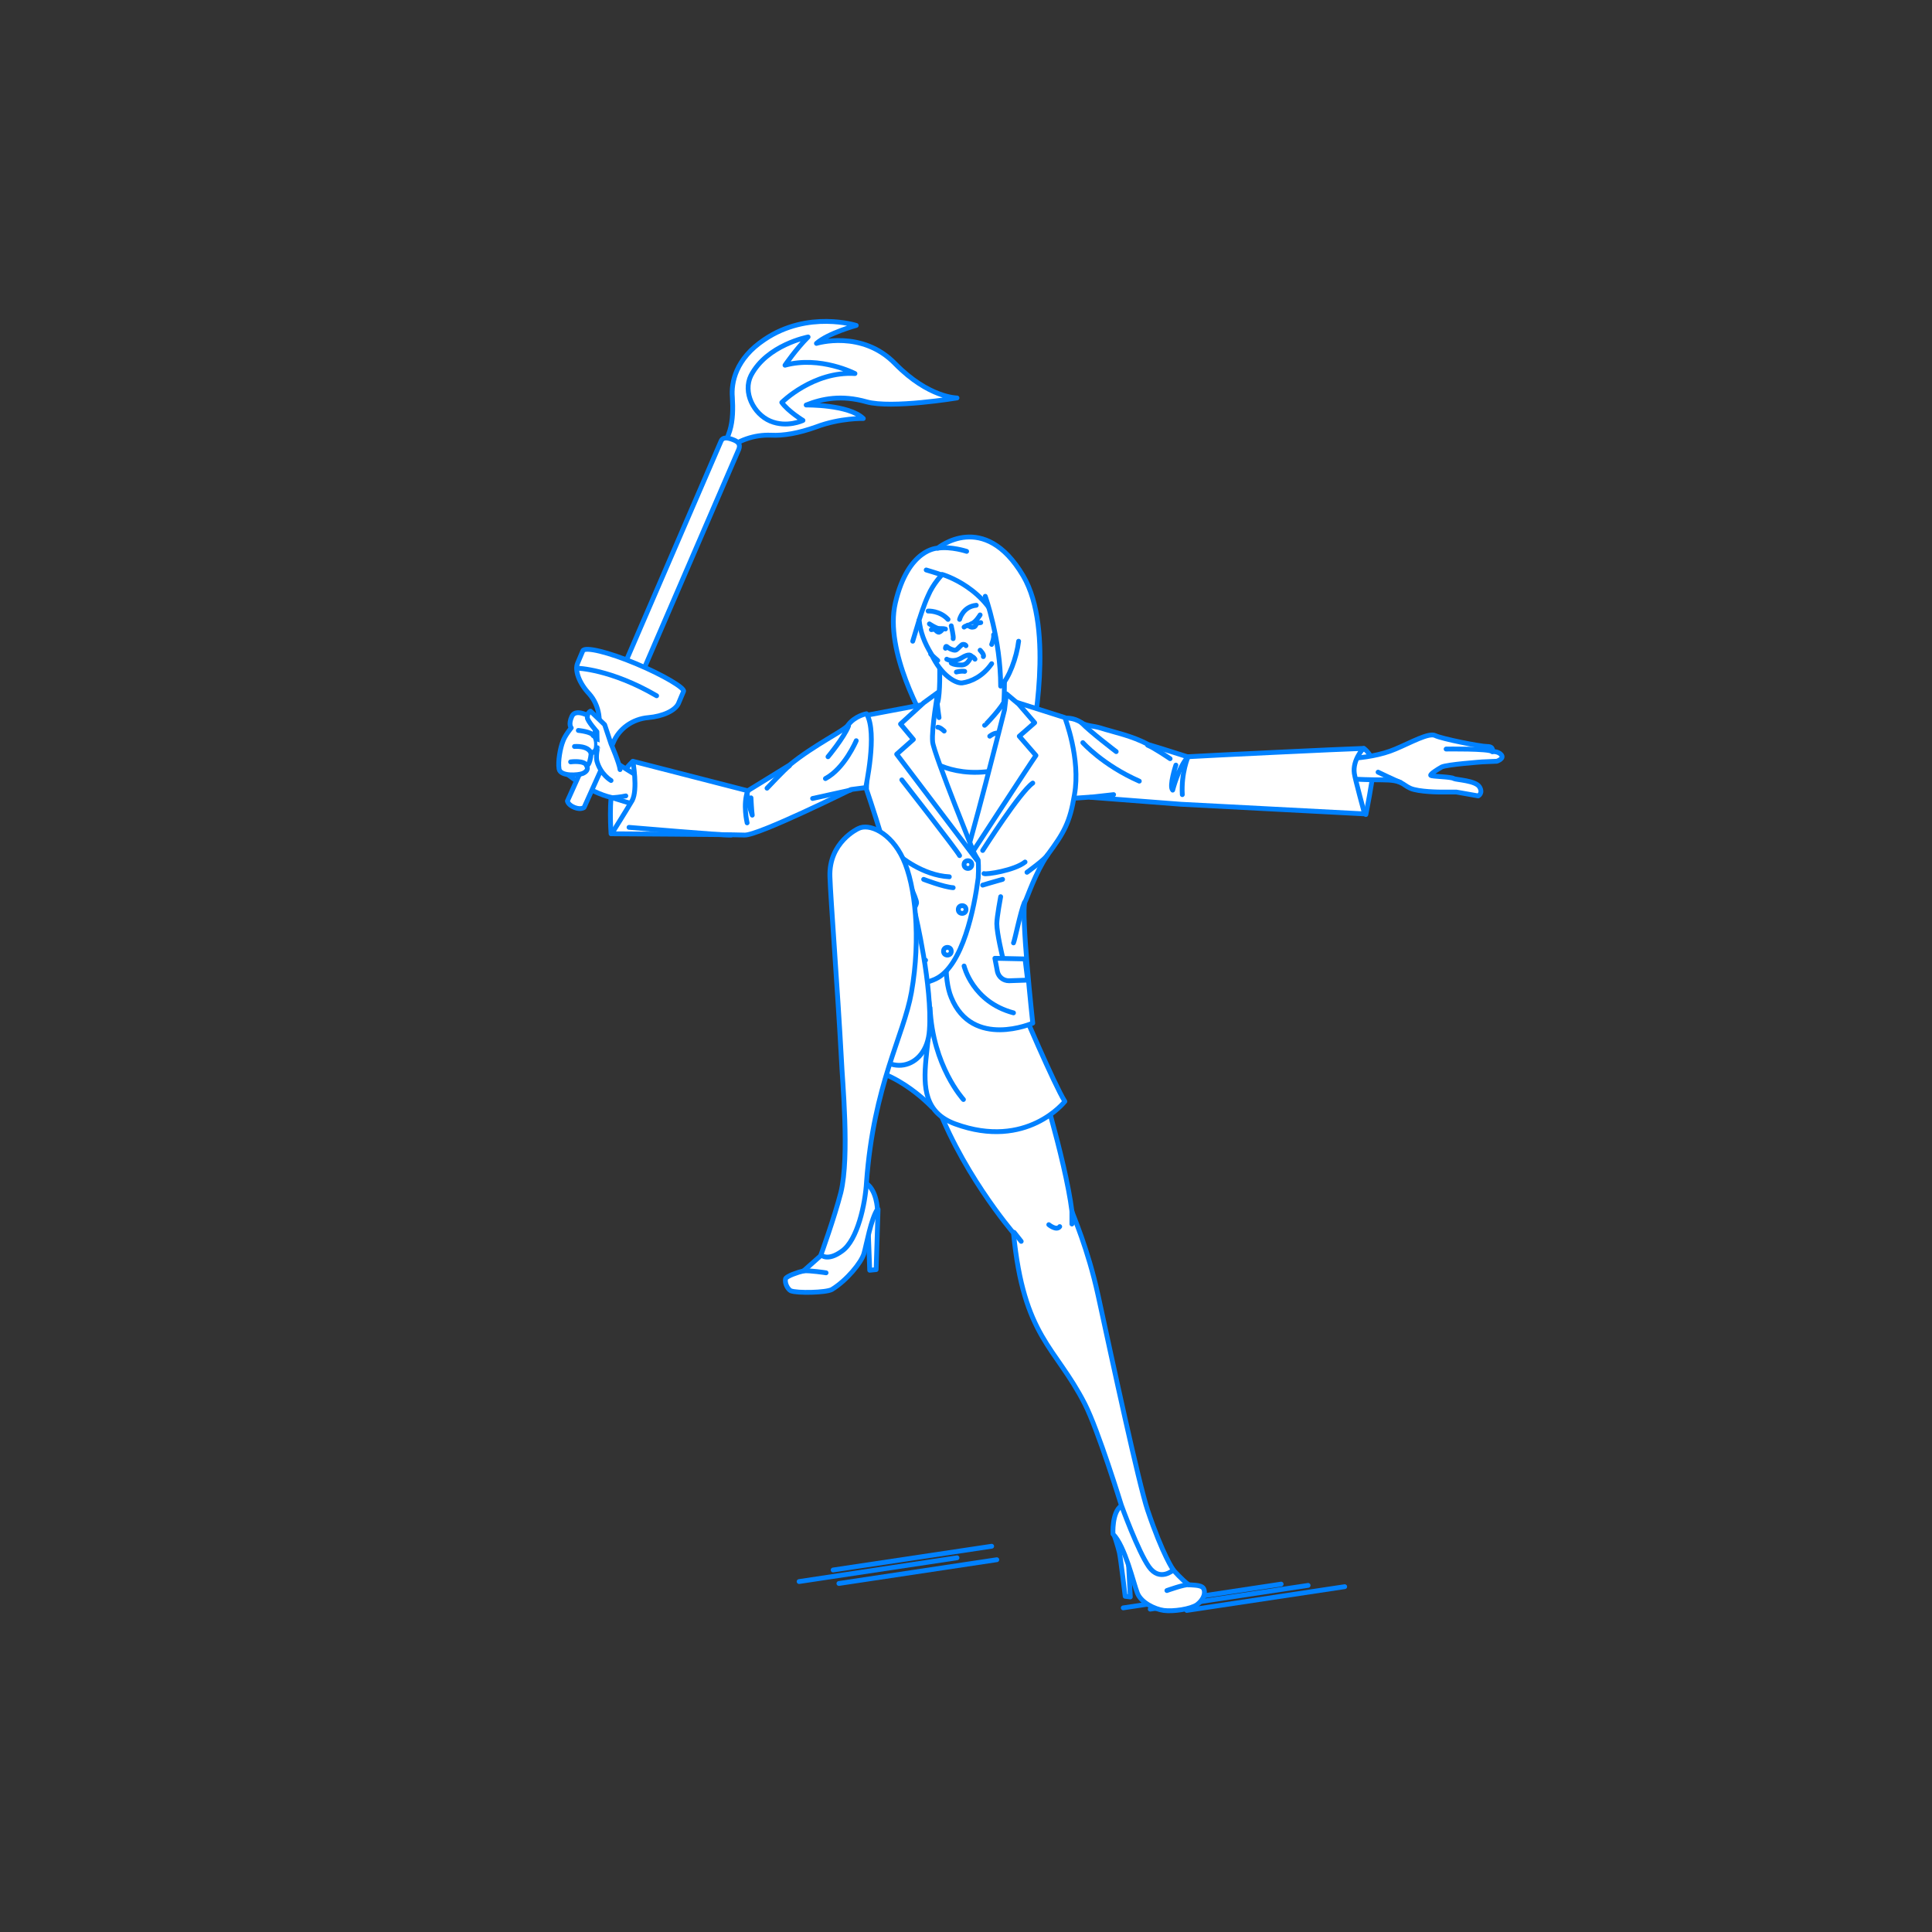 <?xml version="1.0" encoding="utf-8"?>
<!-- Generator: Adobe Illustrator 22.0.1, SVG Export Plug-In . SVG Version: 6.00 Build 0)  -->
<svg version="1.1" id="レイヤー_1" xmlns="http://www.w3.org/2000/svg" xmlns:xlink="http://www.w3.org/1999/xlink" x="0px"
	 y="0px" viewBox="0 0 301 301" style="enable-background:new 0 0 301 301;" xml:space="preserve">
<rect x="0" y="0" width="301" height="301" fill="#333333" stroke="none"/>
<style type="text/css">
	.st0{fill:none;}
	.st1{fill:#FFFFFF;stroke:#0081FF;stroke-width:0.75;stroke-linecap:round;stroke-linejoin:round;stroke-miterlimit:10;}
	.st2{fill:none;stroke:#0081FF;stroke-width:0.75;stroke-linecap:round;stroke-linejoin:round;stroke-miterlimit:10;}
</style>
<g id="guide">
</g>
<rect x="0" y="1" class="st0" width="300" height="300"/>
<g>
	<g>
		<line class="st1" x1="130.7" y1="246.7" x2="155.3" y2="243"/>
		<line class="st1" x1="124.5" y1="246.4" x2="149.1" y2="242.7"/>
		<line class="st1" x1="129.8" y1="244.6" x2="154.5" y2="240.9"/>
	</g>
	<g>
		<line class="st1" x1="184.9" y1="250.9" x2="209.5" y2="247.2"/>
		<line class="st1" x1="179.2" y1="250.7" x2="203.8" y2="247"/>
		<line class="st1" x1="175" y1="250.5" x2="199.6" y2="246.8"/>
	</g>
	<g>
		<g>
			<g>
				<path class="st1" d="M212.5,116.6c0,0,1.6,1.2,1.5,3c-0.1,1.8-1.2,7.3-1.2,7.3s-3-3.6-2.8-6.2
					C210.1,118.2,212.5,116.6,212.5,116.6z"/>
				<g>
					<path class="st1" d="M217.4,116.7c2.4-1,5.2-2.6,6.2-2.1c1,0.5,7,1.7,8.1,1.7s0.8,0.8,0.8,0.8s0.9-0.1,1.4,0.5
						c0.5,0.6-0.7,1-0.7,1l-2.3,0.1c0,0-5.5,0.4-6.3,0.8c-0.7,0.4-1.8,1.1-1.7,1.3c0.2,0.2,3.2,0.2,3.6,0.5c0.4,0.2,3.4,0.3,4,1.3
						s-0.2,1.4-0.2,1.4l-3.4-0.6h-2.4c0,0-3.5,0-4.8-0.6c-1.3-0.6-1.2-1.3-4.4-1.3c-3.2,0-8.4-0.3-8.4-0.3l0.1-3.2
						C206.4,118.3,213,118.6,217.4,116.7z"/>
					<path class="st2" d="M214.7,120.3c0,0,2.9,1.4,3.5,1.6"/>
				</g>
				<path class="st1" d="M165.9,111.9c0,0,1.3-0.2,2.6,0.7c0.7,0.5,1.9,0.5,2.9,0.8c2.2,0.7,4.9,1.2,7.5,2.6
					c2.7,0.8,5.1,1.6,6.1,1.9c3.4-0.2,24-1.2,27.4-1.3c0,0-1.7,1.8-1.4,3.9c0.1,0.8,1.6,6.3,1.6,6.3l-28.6-1.5l-14.3-1.1l-2.9,0.2
					C166.7,123.6,164.5,115.8,165.9,111.9z"/>
				<path class="st1" d="M185.1,117.9c0,0-1.1,2.5-0.9,5.9"/>
				<path class="st1" d="M183.2,119.2c0,0-1.1,3.3-0.5,3.9c0,0,0.9-3.6,2.4-5.2"/>
				<path class="st2" d="M168.7,115.7c0,0,3.1,3.5,8.8,6"/>
			</g>
			<path class="st1" d="M225.3,116.7c0,0,6.7-0.1,7.2,0.4"/>
			<path class="st2" d="M173.9,117.1c0,0-4.2-3.2-5.4-4.5"/>
			<path class="st1" d="M182.3,118.2c0,0-2.5-1.7-3.5-2.1"/>
			<line class="st2" x1="173.5" y1="123.8" x2="169.9" y2="124.2"/>
		</g>
		<path class="st1" d="M144.5,113.2c-0.5-1-6.8-11.7-5-19.3c2-8.5,6.6-8.5,6.6-8.5s7.2-6,13.3,4.3c5,8.5,1.3,25,1.4,26.1
			C161,116.8,146.7,117.9,144.5,113.2z"/>
		<rect x="142.1" y="116.7" class="st1" width="16.8" height="18.1"/>
		<path class="st1" d="M146.4,104c0,0,0.1,4-0.3,5.4c-0.2,0.7-2.6,4.6-2.6,4.6l1.2,4.3c0,0,4.8,3.8,13.2,1l1.3-7
			c0,0-2.9-2.7-2.8-3.1s0.2-8.2,0-9.5"/>
		<path class="st1" d="M173.5,238.9c0,0,0.7,2.1,0.9,3s0.9,6.8,0.9,6.8l0.8,0.1l-0.5-9.2L173.5,238.9z"/>
		<path class="st1" d="M182.8,244.6c0,0,1.4,1.6,2.4,2.3c1,0.1,2.2,0,2.4,0.8c0.2,0.7-0.2,1.6-1.1,2.3c-1,0.7-3.7,1.1-5.2,0.9
			c-1.4-0.2-3.5-1.2-4.1-2.7c-0.6-1.5-1.9-7.3-3.8-9.2c0,0-0.2-3.4,1.3-4.4L182.8,244.6z"/>
		<path class="st1" d="M145.2,172.5c0,0-6.8-7.3-13.5-5.9c0,0,5.2-16.3,6.7-22.3c0.5-0.2,11.3,0.8,11.3,0.8L145.2,172.5z"/>
		<path class="st1" d="M167,188.7c0.1,0.5,2.5,5.8,4.1,13.2c2.3,10.6,6.3,29.2,7.7,33.4c2.4,7.1,4,9.3,4,9.3s-2.1,1.9-3.8-0.5
			c-1.7-2.4-4.3-9.6-4.3-9.6s-3.6-11.7-5.7-15.8c-4.6-9-9.5-10.3-11.1-26.6c0,0-8.7-10.1-12.6-21.9c-1.2-3.7-0.5-7.4,1.2-11.1
			c1.7-3.7,14.6,5.9,14.6,5.9S166,180.6,167,188.7z"/>
		<path class="st1" d="M158.9,156.4c0,0,5.4,12.7,7,15.2c0,0-5.9,7.6-17.1,3.5c-9.5-3.5-0.8-15.7-5.4-23c0.3-0.8-2.1-6.5,0.5-7.9
			C143.9,144.2,155.3,151.3,158.9,156.4z"/>
		<path class="st1" d="M149.8,135.3c0,0-4.1,14.1-1.6,20.1c3.3,8.1,12.7,4,12.7,4s-1.9-17.4-1.2-18.9c0.4-0.8,1.6-4.5,3.5-7.3
			c2.6-3.5,3.5-5.1,4.2-9.4c1-5.6-1.5-12-1.5-12l-8.2-2.6l-0.5,10L149.8,135.3z"/>
		<path class="st1" d="M156.5,110.6c0,0-5.5,21.9-6.7,24.8c0,0,11-16.9,11.6-17.7l-2.6-3l2.4-2.1l-2.5-2.9l-1.9-1.6L156.5,110.6z"/>
		<path class="st1" d="M152.4,134c0,0,0.1,1.3,0,2.8c-0.6,4.6-2.4,13.7-6.6,15.7c-4.8,2.3-14.6,0.4-14.6,0.4s7.7-11.9,8.1-14
			s-4.3-15.9-4.3-15.9l0.2-11.6l9-1.7l0.7,11.8L152.4,134z"/>
		<path class="st1" d="M146.1,107.9c0,0-1,5.7-0.8,7.7c0.2,1.9,6.9,18.4,6.9,18.4l-12.5-16.5l2.6-2.3l-2-2.4l3.6-3.3L146.1,107.9z"
			/>
		<path class="st1" d="M150.1,171.3c0,0-4.8-5.2-5.2-14.3"/>
		<g>
			<path class="st1" d="M98.5,118.7c0,0-2.1,2.1-2.9,3.8c-0.8,1.7-0.4,7.4-0.4,7.4s1.7,0.2,3.9-3.3
				C101.3,123.1,98.5,118.7,98.5,118.7z"/>
			<g>
				<path class="st1" d="M92.2,113c0,0,1.9,2.2,2.1,2.6c0.2,0.4,1.3,2.7,1.6,3.1c0.3,0.4,5.3,3.3,5.3,3.3l0.7,4.3l-6.8-2.1
					c0,0-2.8-0.5-6.6-3.5C87.2,119.7,91.8,113.1,92.2,113z"/>
				<path class="st2" d="M97.5,124c0,0-0.8,0.2-2.3,0.3"/>
				<g>
					<path class="st1" d="M113.7,67.1c0.5-1.6,0.5-3.5,0.4-5.2c-0.2-2.3,0.5-6,5-9c6.8-4.6,14.3-2.2,14.3-2.2s-4.4,1.2-6.2,2.8
						c0,0,7.1-2.2,12.3,3.2c5.2,5.3,9.6,5.3,9.6,5.3s-10.2,1.7-14.1,0.6s-6.9-0.5-9.4,0.5c0,0,6.6-0.1,8.9,2.1c0,0-3.6-0.1-7.3,1.3
						c-2.8,1-5.1,1.4-7.1,1.3c-2.6-0.1-5.1,0.8-7.1,2.4c-0.3,0.2-0.4,0.4-0.5,0.4L113.7,67.1z"/>
					<path class="st1" d="M117,58.5c-1.3,2.6,0.4,6,3,7.1c2.6,1.1,5.1-0.1,5.1-0.1s-2.3-1.4-3.3-2.8c0,0,4.9-4.9,11.4-4.5
						c0,0-5.4-2.8-10.9-1.3c0,0,1.7-2.5,3.6-4.4C125.9,52.5,119.5,53.7,117,58.5z"/>
				</g>
				<g>
					<path class="st1" d="M95.5,110.1c-0.4-0.4-0.6-1.1-0.3-1.7l17.1-39.6c0.3-0.8,1.1-0.6,1.9-0.3c0.8,0.3,1.2,0.7,0.9,1.5
						L98,109.6c-0.3,0.8-1.2,1.1-2,0.8C95.8,110.3,95.7,110.2,95.5,110.1z"/>
					<path class="st1" d="M99.1,103.4c-4.3-1.8-8-2.7-8.3-2l-0.8,1.9c-0.5,1.1,0.2,3.1,1.8,4.8c1.6,1.8,2,4.5,1.1,6.7l-4.5,10
						c0,0,0.1,0.6,1.1,1s1.5,0,1.5,0l4.5-10c0.9-2.3,3.1-3.8,5.5-4c2.3-0.2,4.2-1.1,4.7-2.2l0.8-1.9
						C106.7,107.2,103.4,105.2,99.1,103.4z"/>
					<path class="st2" d="M89.9,104.1c0,0,5.2,0.1,12.4,4.3"/>
				</g>
				<g>
					<path class="st1" d="M89.1,111.6c-0.6,1.3-0.1,1.8-0.1,1.8s-1,1.2-1.3,2.1c-0.4,1-0.8,3.1-0.6,4.3c0.2,1.2,3,1,3.7,0.7
						c1.1-0.5,0.6-1.2,0.6-1.2s0.5,0,0.7-1.9c0.5-0.3,0.7-0.4,0.8-0.9c0.2-1.4-0.4-1.9-0.4-1.9s0.7-1.7,0.5-2.1
						C92.7,112,89.8,110.1,89.1,111.6z"/>
					<path class="st2" d="M90.1,113.8c0,0,2.1,0.2,2.3,0.8"/>
					<path class="st1" d="M89.5,116.3c0,0,2.2-0.2,2.6,1.1"/>
					<path class="st1" d="M88.9,118.7c0,0,2.2-0.3,2.5,0.6"/>
				</g>
				<path class="st1" d="M95.2,121.6c0,0-1.6-0.9-2.2-3c-0.2-0.8,0.1-2.1,0.1-2.1S93,115.2,93,114c0,0-1.5-1.7-1.5-2.2
					c0-0.8,0.5-1,0.5-1l2.2,2.1l1,3c0,0,1.3,3,1.4,4"/>
			</g>
			<path class="st1" d="M135,111.2c0,0-1.8,0.3-2.9,1.8c-0.5,0.8-5.2,3-9.1,6.2c-3.4,2.1-6.5,4-6.5,4l-17.9-4.6c0,0,0.8,4.4-0.1,6.1
				c-1,1.7-3.2,5.2-3.2,5.2s18,0.1,20.7,0.2c2.1,0.1,16.6-7.1,16.6-7.1l2.3-0.3C134.8,122.8,136.8,114.2,135,111.2z"/>
			<path class="st2" d="M116.4,128.2c0,0-0.7-2.9,0.1-5"/>
			<path class="st2" d="M117,124.3c0,0,0.1,2.1,0.2,2.7c0,0-1.1-3.1-0.7-3.7"/>
			<path class="st2" d="M133.4,115.4c0,0-1.8,4.3-4.8,5.9"/>
		</g>
		<circle class="st1" cx="150.8" cy="134.7" r="0.6"/>
		<circle class="st1" cx="149.9" cy="141.7" r="0.6"/>
		<circle class="st1" cx="147.6" cy="148.2" r="0.6"/>
		<path class="st2" d="M139.4,143c0,0,0.4-2.3-0.3-4.2"/>
		<path class="st2" d="M153.3,136.1c0.3,0.2,4.8-0.5,6.4-1.8"/>
		<path class="st2" d="M140.1,133.3c0,0,3.6,3.1,7.8,3.3"/>
		<path class="st1" d="M153.1,132.5c0.2-0.3,5.8-9.1,7.8-10.5"/>
		<path class="st1" d="M140.5,121.5c0,0,8.6,11,9,11.8"/>
		<path class="st1" d="M157.9,146.9c0.2-0.4,1.1-4.9,1.7-6.3"/>
		<path class="st2" d="M150.2,150.5c0,0,1.3,5.6,7.7,7.3"/>
		<path class="st2" d="M144.2,149.6c0,0-3.6,2.1-7.4,2"/>
		<path class="st1" d="M136,145l5.5,1.1l-0.6,1c-0.7,1.2-2,1.8-3.4,1.6l-3.5-0.6L136,145z"/>
		<path class="st1" d="M140.8,135.9c0,0,2.1,4.2,2,4.8c-0.2,0.9-2.8,4.8-2.8,4.8"/>
		<path class="st1" d="M155.9,139.7c0,0-0.6,3.2-0.6,4.2c0,1.5,0.9,5.2,0.9,5.2"/>
		<path class="st2" d="M153.1,137.9c0,0,2-0.6,3.1-0.9"/>
		<path class="st2" d="M143.9,137c0,0,3.1,1.2,4.6,1.3"/>
		<g>
			<path class="st1" d="M136.8,188.4l-0.3,9.4l-1,0.1l-0.3-8C135.2,189.8,136,188.3,136.8,188.4z"/>
			<path class="st1" d="M127.9,195.6c0,0-1.7,1.5-2.7,2.4c-0.9,0.2-2.6,0.8-2.8,1.2c-0.2,0.8,0.4,1.7,0.8,1.9c1,0.4,5.5,0.3,6.4-0.2
				c2.3-1.4,4.6-4.2,5-5.6c0.4-1.4,1.1-5.4,2.1-6.9c0,0-0.1-2.9-1.7-4C135,184.3,129.9,194.9,127.9,195.6z"/>
			<g>
				<path class="st1" d="M142.6,142.4c0,0,2.7,11.3,2.2,18.1c-0.4,6.3-7,7.6-9.7,1.6c-2.7-6-2.2-18.9-2.2-18.9S141,140,142.6,142.4z
					"/>
				<path class="st1" d="M133.7,129.1c0,0-4.6,2.1-4.4,7.5c0.1,3.3,1.2,17.5,1.8,28.6c0.1,2.8,1.3,14.9-0.1,20.6
					c-1,3.9-3.1,9.7-3.1,9.7s1,1.1,3.3-0.6c2.4-1.7,3.6-7.3,3.8-10.7c1.1-15.2,5.8-22.8,7-29.6c1.5-8.5,0.6-16.7-1.3-20.8
					S135.4,128.2,133.7,129.1z"/>
			</g>
		</g>
		<path class="st2" d="M147.1,113.9c0,0-0.6-0.6-1-0.6"/>
		<path class="st2" d="M154.2,114.7c0,0,0.6-0.5,1.2-0.5"/>
		<path class="st2" d="M163.4,190.8c0,0,1.2,1,1.7,0.3"/>
		<g>
			<g>
				<line class="st1" x1="142.2" y1="99.9" x2="143.2" y2="96.6"/>
				<path class="st1" d="M144.3,88.8c0,0,1.7,0.5,2.5,0.8"/>
				<g>
					<path class="st1" d="M156.1,98.8c-2-7.2-9.3-9.3-9.3-9.3s-1.4,1.4-2.2,3.3c-0.7,1.5-1.4,3.8-1.4,3.8c0.2,1.9,0.8,3.5,1.9,5.3
						c1.5,3.3,3.8,4.6,4.8,4.5c1.4-0.2,3.2-1,4.6-3"/>
					<path class="st1" d="M149,104.7c0,0,0.7-0.2,1.3-0.1"/>
					<path class="st1" d="M144.6,95.2c0,0,1.8-0.1,3.1,1.3"/>
					<path class="st1" d="M149.5,96.5c0,0,0.5-2,2.6-2.2"/>
					<path class="st1" d="M152.8,97c0,0-2.2,0.3-2.6,0.7"/>
					<path class="st1" d="M152.7,95.8c0,0-0.7,1.2-1.4,1.4"/>
					<path class="st1" d="M145.1,98.1c0,0,1.6-0.3,2.2-0.1"/>
					<path class="st1" d="M144.8,97.2c0,0,1,0.7,1.7,0.8"/>
					<path class="st1" d="M147.5,102.7c0,0,1,0.6,2.3-0.2c1.3-0.8,1.5-0.3,1.5-0.3s-0.4,1.5-1.6,1.4c-1.2,0-1.5-0.3-1.5-0.3"/>
					<path class="st1" d="M145.8,98.2c0,0,0.2,0.3,0.5,0.3c0.3-0.1,0.5-0.4,0.5-0.4"/>
					<path class="st1" d="M152.1,97.2c0,0-0.1,0.5-0.5,0.5c-0.4,0.1-0.8-0.3-0.8-0.3"/>
				</g>
			</g>
		</g>
		<path class="st1" d="M150.6,85.9c0,0-2.4-0.8-4.5-0.5"/>
		<path class="st1" d="M153.5,92.9c0,0,2.4,6.7,2.4,14c1.3-1.2,2.5-4.5,2.8-7"/>
		<path class="st1" d="M148.2,97.5c0,0,0.4,1.7,0.3,2"/>
		<path class="st1" d="M147.3,101c0,0,0-0.5,0.3-0.2c0.2,0.2,0.8,0.5,1.2,0.5c0.3,0,0.6-0.5,1-0.8c0.2-0.2,0.6-0.1,0.7,0.1"/>
		<path class="st2" d="M151.9,102.7c0,0-0.2-0.4-0.7-0.5"/>
		<path class="st2" d="M152.7,101.3c0,0,0.7,0.7,0.5,1"/>
		<path class="st2" d="M154.5,100.4c0,0,0.4-1,0.3-1.5"/>
		<path class="st1" d="M146.1,102.9c0,0-0.8-0.7-1.1-1"/>
		<path class="st2" d="M146.3,111.8c0,0-0.3-2-0.3-2.6"/>
		<path class="st2" d="M153.4,113c0.1,0,3-3.1,3.1-3.9"/>
		<path class="st2" d="M160,135.9c0,0,2.8-2,3.2-2.7"/>
		<path class="st1" d="M159.7,149.4l-4.7-0.1l0.4,2.1c0.2,0.8,0.9,1.4,1.8,1.4l2.9-0.1L159.7,149.4z"/>
		<path class="st1" d="M129,117.9c0,0,2.5-3,3.2-4.8"/>
		<line class="st1" x1="126.6" y1="124.4" x2="132.5" y2="123.1"/>
		<path class="st1" d="M119.5,122.8c0,0,2.8-3,3.5-3.5"/>
		<path class="st2" d="M98,128.9c0,0,15.3,1.3,15.9,1.2"/>
		<line class="st2" x1="159.1" y1="193.4" x2="158" y2="192"/>
		<line class="st2" x1="167" y1="190.7" x2="167" y2="188.7"/>
		<path class="st1" d="M181.8,247.8c0,0,2.8-1,3.4-0.9"/>
		<path class="st1" d="M128.7,198.3c0,0-2.6-0.4-3.5-0.3"/>
	</g>
</g>
</svg>
